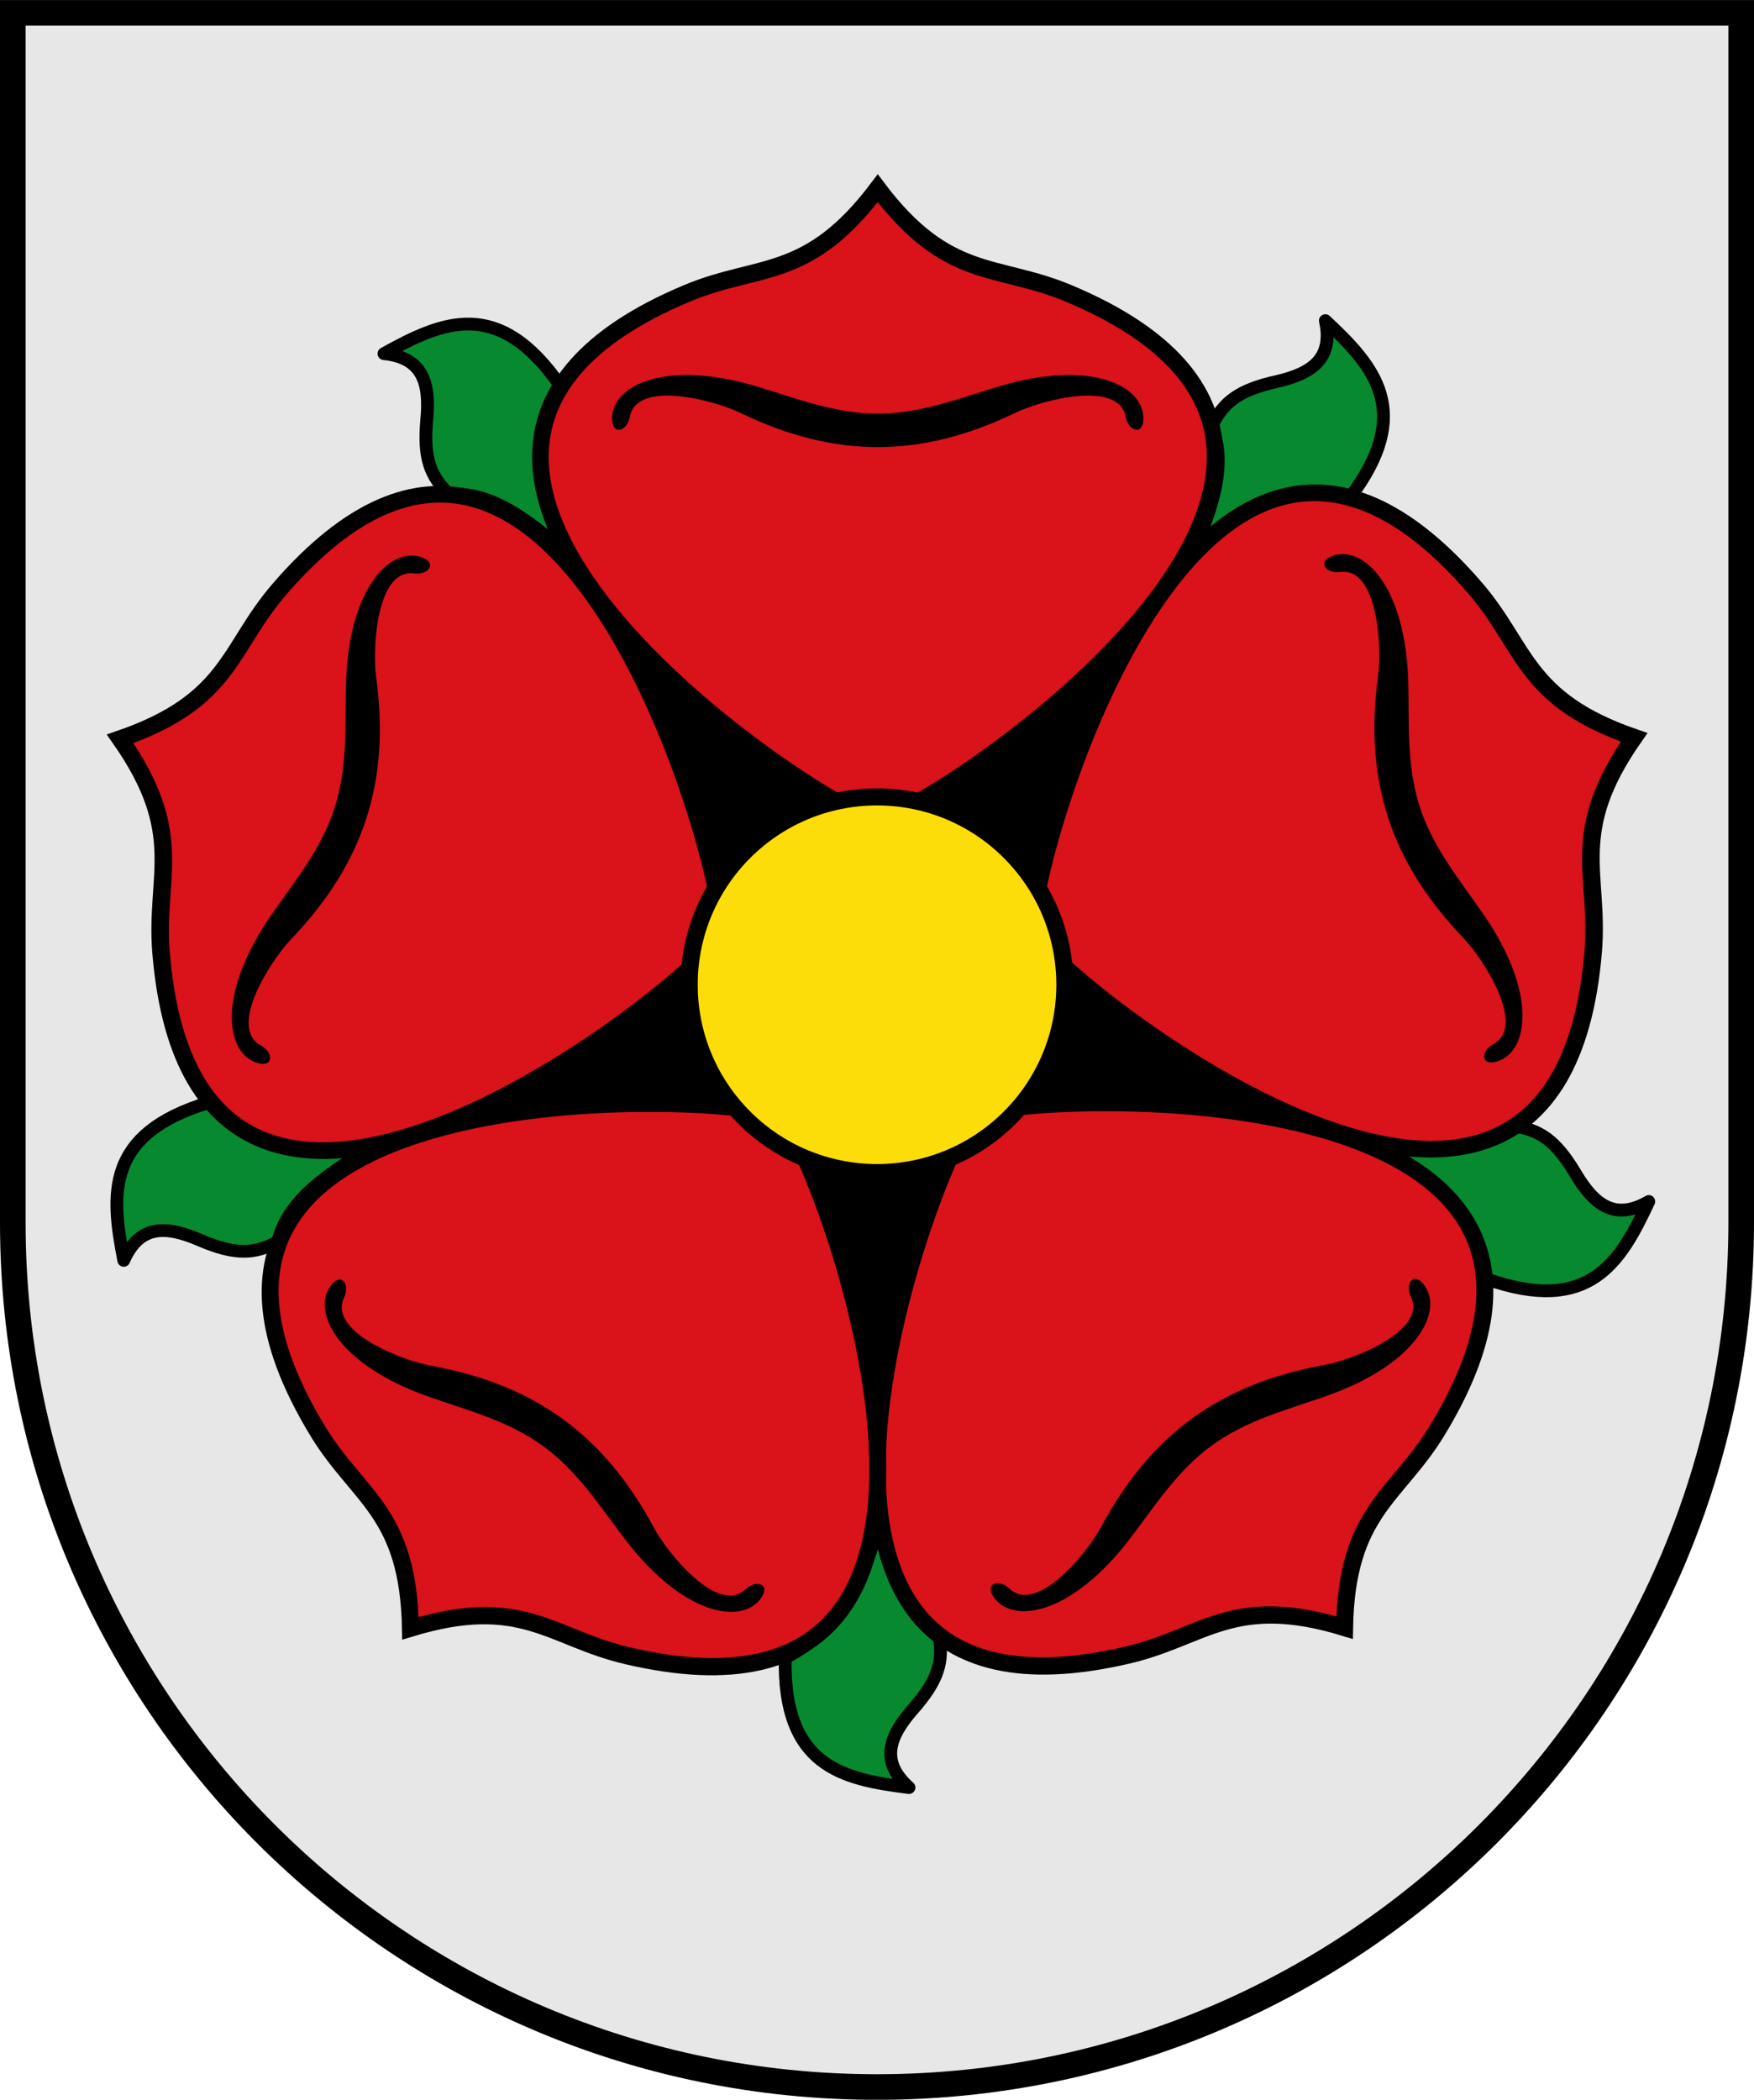 <svg width="54.355mm" height="65.067mm" version="1.1" viewBox="0 0 205.44 245.92" xmlns="http://www.w3.org/2000/svg">
   <g transform="translate(108.77 -339.09)">
      <path d="m-107.27 340.59v141.71c0 55.901 45.317 101.22 101.22 101.22 55.901 0 101.19-45.317 101.22-101.22v-141.71z" fill="#ffffff" stroke="#000000" stroke-width=".435" style="fill:#e7e7e7;stroke-width:3"/>
      <path transform="rotate(10.706 425.39 729.32)" d="m-37.633 550.69 0.407 54.131-19.466-50.583-51.356 17.114 42.092-34.144-32.146-43.553 45.48 29.481 31.488-44.032-13.984 52.364 51.607 16.34z" style="fill:#000000"/>
      <g style="fill:#078930">
         <path d="m68.436 470.97c3.12 0.394 5.031 1.699 7.324 5.556 2.15 3.616 4.582 5.615 8.586 3.283-3.33 7.146-6.942 13.281-18.94 9.091-2.983-10.03-11.565-15.177-12.51-15.279 2.923-0.164 11.461 1.126 15.54-2.652z" style="fill:#078930;stroke-linejoin:round;stroke-width:1.5;stroke:#000000"/>
         <path d="m33.143 389.04c1.339-2.846 3.171-4.26 7.547-5.248 4.104-0.927 6.756-2.623 5.776-7.152 5.767 5.375 10.486 10.706 2.793 20.823-8.474-1.476-15.716 4.228-18.121 6.327 0.748-2.706 4.338-9.388 2.004-14.75z" style="fill:#078930;stroke-linejoin:round;stroke-width:1.5;stroke:#000000"/>
         <path d="m-56.122 397.01c-2.293-2.152-3.072-4.332-2.659-8.8 0.387-4.189-0.407-7.236-5.017-7.703 6.894-3.824 13.423-6.664 20.667 3.778-4.023 7.603-0.835 16.254 0.418 19.189-2.343-1.548-7.588-7.027-13.408-6.464z" style="fill:#078930;stroke-linejoin:round;stroke-width:1.5;stroke:#000000"/>
         <path d="m-76.206 484.5c-2.756 1.515-5.069 1.583-9.191-0.19-3.865-1.662-7.007-1.849-8.876 2.391-1.506-7.738-2.19-14.825 9.979-18.488 5.988 6.175 15.2 5.817 18.379 5.532-2.196 1.75-9.028 5.045-10.291 10.755z" style="fill:#078930;stroke-linejoin:round;stroke-width:1.5;stroke:#000000"/>
         <path d="m1.19 530.58c0.59 3.089-0.061 5.31-3.021 8.682-2.775 3.162-3.924 6.093-0.469 9.181-7.825-0.959-14.776-2.498-14.499-15.204 7.723-3.787 10.229-12.659 10.941-15.77 0.986 2.629 2.009 10.145 7.048 13.111z" style="fill:#078930;stroke-linejoin:round;stroke-width:1.5;stroke:#000000"/>
      </g>
      <g transform="matrix(.935 0 0 1 196.66 -4.875)" style="stroke-width:1.034">
         <path d="m-192.78 378.33c51.161 20.072-20.679 62.749-23.929 61.643-3.249 1.106-75.089-41.571-23.929-61.643 9.05-3.551 15.148-1.416 23.929-12.321 8.781 10.906 14.878 8.771 23.929 12.321z" style="fill:#da121a;stroke-width:2.068;stroke:#000000"/>
         <path d="m-201.43 389.19c11.341-3.146 17.838-0.097 17.993 3.599 0.097 2.302-1.879 1.716-2.21 0-0.845-4.386-10.572-1.946-13.763-0.505-6.059 2.736-11.694 4.041-17.298 4.041s-11.239-1.305-17.298-4.041c-3.192-1.441-12.918-3.881-13.763 0.505-0.331 1.716-2.307 2.302-2.21 0 0.156-3.695 6.652-6.744 17.993-3.599 4.938 1.369 9.841 3.22 15.278 3.22s10.34-1.85 15.278-3.22z" style="fill:#000000"/>
      </g>
      <g transform="matrix(.289 .89 -.951 .309 493.34 505.22)" style="stroke-width:1.034">
         <path d="m-192.78 378.33c51.161 20.072-20.679 62.749-23.929 61.643-3.249 1.106-75.089-41.571-23.929-61.643 9.05-3.551 15.148-1.416 23.929-12.321 8.781 10.906 14.878 8.771 23.929 12.321z" style="fill:#da121a;stroke-width:2.068;stroke:#000000"/>
         <path d="m-201.43 389.19c11.341-3.146 17.838-0.097 17.993 3.599 0.097 2.302-1.879 1.716-2.21 0-0.845-4.386-10.572-1.946-13.763-0.505-6.059 2.736-11.694 4.041-17.298 4.041s-11.239-1.305-17.298-4.041c-3.192-1.441-12.918-3.881-13.763 0.505-0.331 1.716-2.307 2.302-2.21 0 0.156-3.695 6.652-6.744 17.993-3.599 4.938 1.369 9.841 3.22 15.278 3.22s10.34-1.85 15.278-3.22z" style="fill:#000000"/>
      </g>
      <g transform="matrix(-.757 .55 -.588 -.809 99.882 945.01)" style="stroke-width:1.034">
         <path d="m-192.78 378.33c51.161 20.072-20.679 62.749-23.929 61.643-3.249 1.106-75.089-41.571-23.929-61.643 9.05-3.551 15.148-1.416 23.929-12.321 8.781 10.906 14.878 8.771 23.929 12.321z" style="fill:#da121a;stroke-width:2.068;stroke:#000000"/>
         <path d="m-201.43 389.19c11.341-3.146 17.838-0.097 17.993 3.599 0.097 2.302-1.879 1.716-2.21 0-0.845-4.386-10.572-1.946-13.763-0.505-6.059 2.736-11.694 4.041-17.298 4.041s-11.239-1.305-17.298-4.041c-3.192-1.441-12.918-3.881-13.763 0.505-0.331 1.716-2.307 2.302-2.21 0 0.156-3.695 6.652-6.744 17.993-3.599 4.938 1.369 9.841 3.22 15.278 3.22s10.34-1.85 15.278-3.22z" style="fill:#000000"/>
      </g>
      <g transform="matrix(-.757 -.55 .588 -.809 -439.96 706.71)" style="stroke-width:1.034">
         <path d="m-192.78 378.33c51.161 20.072-20.679 62.749-23.929 61.643-3.249 1.106-75.089-41.571-23.929-61.643 9.05-3.551 15.148-1.416 23.929-12.321 8.781 10.906 14.878 8.771 23.929 12.321z" style="fill:#da121a;stroke-width:2.068;stroke:#000000"/>
         <path d="m-201.43 389.19c11.341-3.146 17.838-0.097 17.993 3.599 0.097 2.302-1.879 1.716-2.21 0-0.845-4.386-10.572-1.946-13.763-0.505-6.059 2.736-11.694 4.041-17.298 4.041s-11.239-1.305-17.298-4.041c-3.192-1.441-12.918-3.881-13.763 0.505-0.331 1.716-2.307 2.302-2.21 0 0.156-3.695 6.652-6.744 17.993-3.599 4.938 1.369 9.841 3.22 15.278 3.22s10.34-1.85 15.278-3.22z" style="fill:#000000"/>
      </g>
      <g transform="matrix(.289 -.89 .951 .309 -380.15 119.65)" style="stroke-width:1.034">
         <path d="m-192.78 378.33c51.161 20.072-20.679 62.749-23.929 61.643-3.249 1.106-75.089-41.571-23.929-61.643 9.05-3.551 15.148-1.416 23.929-12.321 8.781 10.906 14.878 8.771 23.929 12.321z" style="fill:#da121a;stroke-width:2.068;stroke:#000000"/>
         <path d="m-201.43 389.19c11.341-3.146 17.838-0.097 17.993 3.599 0.097 2.302-1.879 1.716-2.21 0-0.845-4.386-10.572-1.946-13.763-0.505-6.059 2.736-11.694 4.041-17.298 4.041s-11.239-1.305-17.298-4.041c-3.192-1.441-12.918-3.881-13.763 0.505-0.331 1.716-2.307 2.302-2.21 0 0.156-3.695 6.652-6.744 17.993-3.599 4.938 1.369 9.841 3.22 15.278 3.22s10.34-1.85 15.278-3.22z" style="fill:#000000"/>
      </g>
      <circle cx="-6.047" cy="454.42" r="22" style="fill:#fcdd09;stroke-linecap:round;stroke-linejoin:round;stroke-width:2;stroke:#000000"/>
   </g>
</svg>
